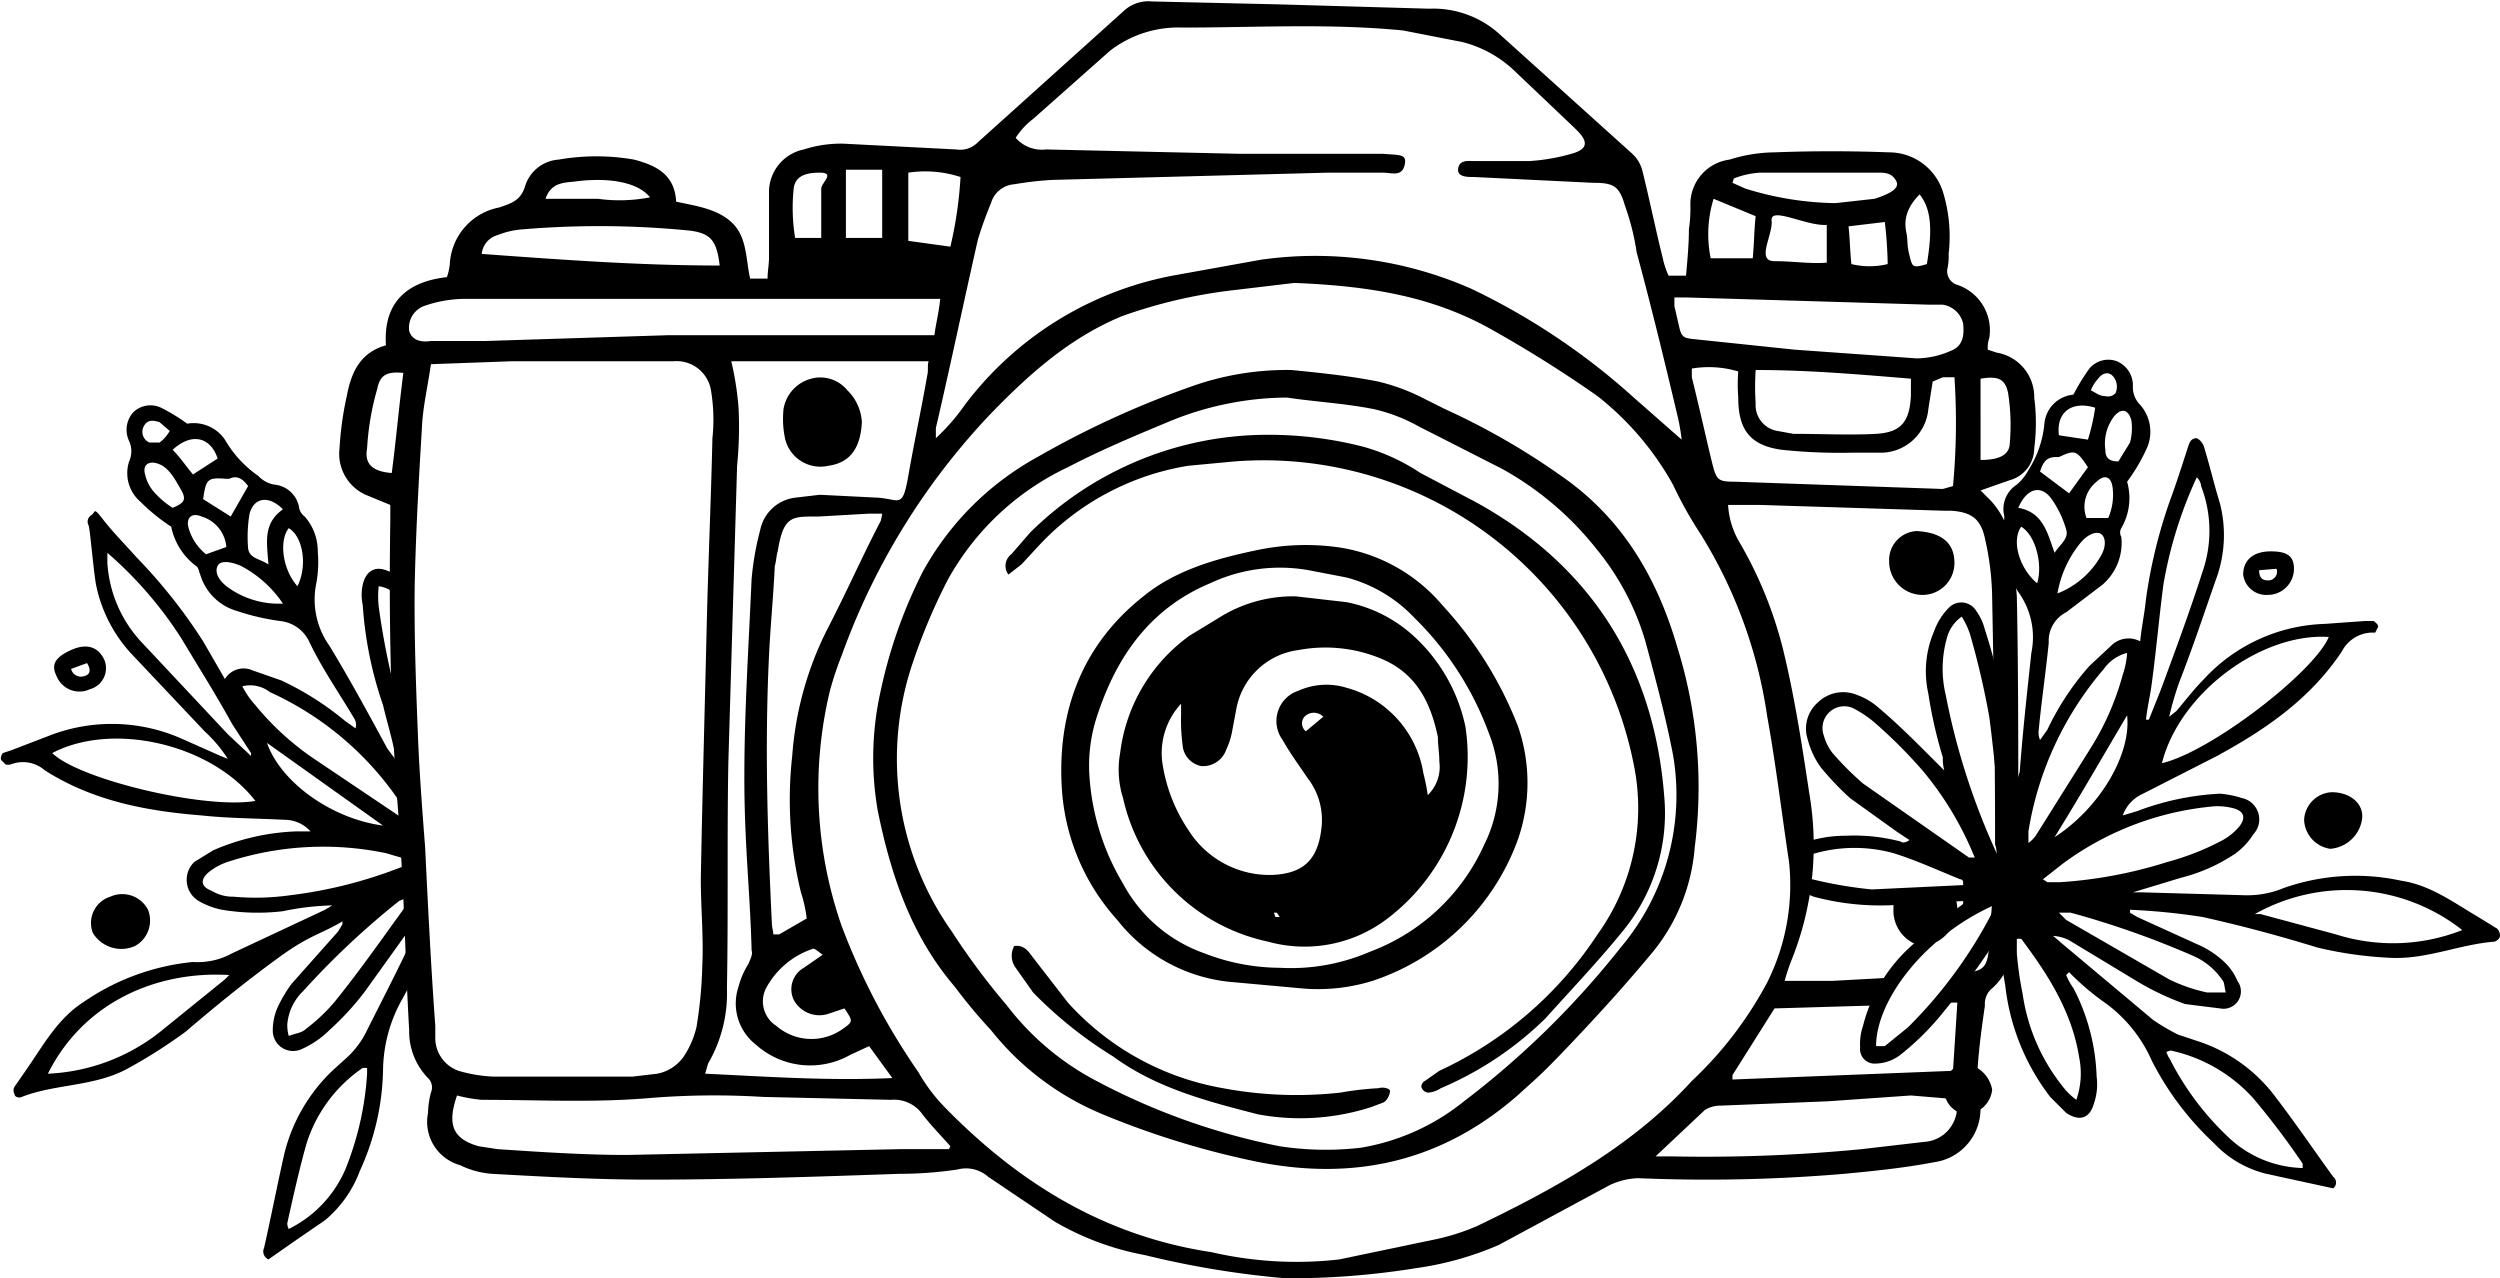 <?xml version="1.0" encoding="UTF-8" standalone="no"?><svg xmlns="http://www.w3.org/2000/svg" xmlns:xlink="http://www.w3.org/1999/xlink" data-name="Layer 1" fill="#000000" height="88.1" preserveAspectRatio="xMidYMid meet" version="1" viewBox="22.3 61.2 172.3 88.1" width="172.3" zoomAndPan="magnify"><g id="change1_1"><path d="M162.5,88.6a3.1,3.1,0,0,0-2.6-3.1l-.6-.2a1.9,1.9,0,0,1,.1-.8,3.3,3.3,0,0,0-2.3-3.7,1,1,0,0,1-.6-1,4.1,4.1,0,0,0,.1-1.1,10.4,10.4,0,0,0-.4-4.3,3.9,3.9,0,0,0-3.7-2.7c-2.7-.1-5.3-.1-7.9,0a10.6,10.6,0,0,0-3.1.5,3.1,3.1,0,0,0-2.7,3.1,9.7,9.7,0,0,1-.1,1.7c0,1-.1,2.1-.2,3.2h-1.2a5.6,5.6,0,0,1-.4-1.2c-.5-2-.9-4-1.4-6a2.4,2.4,0,0,0-.7-1.2l-9.1-8.2a6.8,6.8,0,0,0-4.9-1.8l-10.4-.3-8.7-.2a2.5,2.5,0,0,0-2,.7l-10,9a1.7,1.7,0,0,1-1.5.5l-7.8-.4a8.4,8.4,0,0,0-2.7.4,3,3,0,0,0-2.4,3V79c0,.4-.1.9-.1,1.4H74c-.3-1.3-.2-2.8-1.2-3.8s-2.5-1.2-3.9-1.5c-.1-1.9-1.4-2.5-2.9-2.9a15.1,15.1,0,0,0-5.2,0A2.6,2.6,0,0,0,58.5,74c-.3,1-.9,1.2-1.8,1.5a4.2,4.2,0,0,0-3.4,3.9,3.7,3.7,0,0,1-.2.9c-2.7.3-4.4,1.7-4.2,4.7-1.8.5-2.4,1.9-2.7,3.5a22.3,22.3,0,0,0-.5,3.6,3.1,3.1,0,0,0,1.8,3.2l1.7.7v1c-.1,6.5,0,13.1.5,19.6s.5,10.4.8,15.6a4.6,4.6,0,0,0,1.3,3.3.9.9,0,0,1,.2,1,5.9,5.9,0,0,0-.2,1.4,3.1,3.1,0,0,0,2.2,3.6,6,6,0,0,0,2.2.6c3.6.2,7.2.4,10.8.4,5.8,0,11.5-.2,17.3-.4a26.9,26.9,0,0,0,4-.3,2.3,2.3,0,0,1,2.1.5l4.6,3.1a19.3,19.3,0,0,0,6.2,2.3,63.3,63.3,0,0,0,9.7,1.6,54.6,54.6,0,0,0,9-.7,21.9,21.9,0,0,0,5.7-1.6l7.6-4.1a4.9,4.9,0,0,1,2-.5,111.8,111.8,0,0,0,14.2-.3c2.1-.2,4.1-.4,6.2-.8a3.7,3.7,0,0,0,3.1-4.5,6.9,6.9,0,0,1-.1-2c.1-1.5.3-2.9.5-4.3a1.4,1.4,0,0,1,.4-1.1A4.2,4.2,0,0,0,161,126c.2-3.3.4-6.6.4-9.9s0-9.2-.1-13.8c-.1-1.4-.3-2.8-.5-4.2a5.6,5.6,0,0,0-1.3-2.4l-.7-.7,2-.7a2.3,2.3,0,0,0,1.7-2.2A13.7,13.7,0,0,0,162.5,88.6Zm-7.9-14c.8,1,.9,2.4.5,4.8-1,.3-1,.2-1.2-.6s-.1-1-.2-1.5S153.4,75.8,154.6,74.6Zm-12.8-1.1a5.8,5.8,0,0,1,1.8-.4h8.1c.5,0,1,0,1.3.6s-.9,1-1.5,1.2l-2.7.3a21.7,21.7,0,0,1-6.2-1l-.9-.4Zm10.6,5.9a5.3,5.3,0,0,1-2.5,0c-.1-.9-.1-1.7-.2-2.6l2.5-.3A28.3,28.3,0,0,1,152.4,79.4Zm-4.2-2.7v2.6c-1.1.1-2.3-.1-3.6-.1s-.1-1.8-.2-2.8S146.8,76.8,148.2,76.7Zm-7.8-1.8,2.9,1.2c-.1.9-.1,1.8-.2,2.9h-2.9A8.3,8.3,0,0,1,140.4,74.9Zm-2.7,6.8h.8l16.8.5h.9a1.7,1.7,0,0,1,1.4,1.3c.1,1-.1,1.6-.9,1.9a5.9,5.9,0,0,1-2.3.5l-8.4-.6-6.7-.7c-1-.1-1.1-.1-1.3-1l-.3-1.3Zm4.4,6.9c0,2.2.8,3.3,3,3.6a38.5,38.5,0,0,0,4.8.2H152a3.3,3.3,0,0,0,3.2-3l.3-1.9.7-.3h.8a47,47,0,0,1-.1,7.5l-.7.2-14.3-.5c-1.2,0-1.3-.1-1.6-1.3s-.9-3.9-1.4-5.9v-.6a7.1,7.1,0,0,1,3.2.2A12,12,0,0,0,142.1,88.6Zm1.2-1.9c3.6,0,7.1.3,10.7.6v1.2c-.1,1.8-.7,2.5-2.4,2.6s-3.8,0-5.7,0l-1.1-.2a1.8,1.8,0,0,1-1.5-1.9A17.6,17.6,0,0,1,143.3,86.7ZM90.6,75.2a1.8,1.8,0,0,1,1.6-1.3,23,23,0,0,1,2.6-.3l19-.5h3.8c.6,0,1.3.3,1.5-.5s-.3-.7-1.5-.8h-9.9l-13.3-.3a2.4,2.4,0,0,1-2.1-.8,5,5,0,0,1,1.2-1.3l5.3-4.7a7.7,7.7,0,0,1,5-1.6c5.1,0,10.1-.3,15.2.2l4.1.8a8.1,8.1,0,0,1,3.7,2.1l4,3.8.2.2c.8.8.7,1.3-.4,1.6a13.5,13.5,0,0,1-2.9.5h-3.8c-.4,0-1-.1-1.1.5s.6.6,1.1.6l8.2.4c1.4,0,1.8.2,2.2,1.6a16.7,16.7,0,0,1,.8,3.2c1,3.7,1.9,7.4,2.8,11.2a13.9,13.9,0,0,1,.3,1.7l-3.3-2.9a46.7,46.7,0,0,0-11.2-7.5,26.7,26.7,0,0,0-14.5-2l-6.1,1.1a23.4,23.4,0,0,0-14.3,8.9,14.3,14.3,0,0,1-2,2.3v-.7c1-4.3,1.9-8.6,2.9-13A26.7,26.7,0,0,1,90.6,75.2Zm-5.7-2.1a7.8,7.8,0,0,1,3.6.3,27.8,27.8,0,0,1-.7,4.8l-2.9-.4Zm-4.3-.2h2.5v4.7H80.6ZM77,74.2c.1-.8.7-1.1,1.8-1.1s.1.7.1,1.1v3.4H77.1A12.9,12.9,0,0,1,77,74.2Zm-15-.5c2.4-.3,4.3.1,5.1,1.1a10.9,10.9,0,0,1-3.6.1H59.9C60.3,73.7,61.3,73.8,62,73.7Zm-5.4,3.7a5.8,5.8,0,0,1,1.8-.4,63,63,0,0,1,11.5.1c1.4.2,1.8.7,2,2.4-5.5,0-10.9-.4-16.4-.8A1.5,1.5,0,0,1,56.6,77.4ZM49.3,93.8c-1.3-.1-1.9-.6-1.7-1.7a18.5,18.5,0,0,1,.7-4.1c.2-1,.7-1.2,1.8-1.1C49.8,89.2,49.6,91.5,49.3,93.8ZM50.5,84a1.6,1.6,0,0,1,1-1.7,8.6,8.6,0,0,1,2.7-.5H87.1c-.1,1-.3,1.7-.4,2.5H68.4l-12.6.4H52C51.4,84.8,50.7,84.7,50.5,84ZM77,130.1a2,2,0,0,0,2.3,1l1.2-.4c.6.9.6.9-.1,1.4a3.7,3.7,0,0,1-4.6-.2,2,2,0,0,1-.7-2.6,5.7,5.7,0,0,1,3.2-2.7c.1-.1.4.2.7.4l-1.3.9A1.7,1.7,0,0,0,77,130.1Zm-.1-16.8a27,27,0,0,0,.6,9.4,9.5,9.5,0,0,1,.4,1.8L76,125.6h-.4c0-.2-.1-.5-.1-.7-.3-6.2-.5-12.3-.2-18.5.1-2.1.3-4.1.4-6.2.1-.3.1-.7.2-1,.4-2.5,1-2.4,2.8-2.4l3.5-.2h.9a4.3,4.3,0,0,1-.1.5c-1.3,2.5-2.4,5-3.7,7.5A23,23,0,0,0,76.9,113.3Zm5.9-17.8-4-.2-1.7.2a2.8,2.8,0,0,0-2.4,2.2,20.2,20.2,0,0,0-.6,3.4c-.2,4.6-.5,9.1-.5,13.7s.4,7.9.5,11.9c.1.3-.1.6-.2.9a5.6,5.6,0,0,0-.7,1.6,3.6,3.6,0,0,0,1.2,4,5.6,5.6,0,0,0,6.5.7l1.3-.6,1.6,2.2c-4.5.2-8.6-.1-12.9-.3l.2-.7a9.6,9.6,0,0,0,1.3-5.2c.1-5.2,0-10.4.1-15.6l.6-20.4a26.7,26.7,0,0,0,.1-4,20.9,20.9,0,0,0-.5-3.2H86.3c-.1.3,0,.6-.1,1-.4,2.3-.9,4.6-1.3,6.9S84.3,95.6,82.8,95.5ZM52.3,132.8v-.9c-.3-4.1-.5-8.2-.7-12.3-.2-2.6-.4-5.2-.5-7.8s-.3-7.4-.2-11.1.3-7,.5-10.4c.1-1.3.4-2.6.6-4l5.5-.2H68.7a2.4,2.4,0,0,1,2.6,2,12.2,12.2,0,0,1,.1,3.3c-.1,4.4-.3,8.8-.4,13.2s-.3,11.5-.4,17.2c0,2,.2,4,.1,6a29.8,29.8,0,0,1-.4,4.2,6.4,6.4,0,0,1-.8,1.9,2.9,2.9,0,0,1-1.9,1.3l-1.7.2H56.3a10,10,0,0,1-2.4-.4A2.4,2.4,0,0,1,52.3,132.8Zm35.4,7.6H84.3l-18.8.4c-2.9,0-5.9-.2-8.9-.4l-1.3-.2c-1.8-.5-2.2-1.5-1.5-3.5a10.1,10.1,0,0,0,1.7.3c3.8,0,7.5.2,11.3-.1a54.8,54.8,0,0,1,8.1-.1l8.8.2a2.4,2.4,0,0,1,2.1.9c.6.8,1.3,1.5,2,2.3Zm36.4,5.3a15.2,15.2,0,0,1-2.8.9l-6.7,1.4a26,26,0,0,1-8.8-.5c-7.3-1.1-13.2-4.7-18.3-9.9a11.8,11.8,0,0,1-1.9-2.5A46.3,46.3,0,0,1,80.3,125a28.8,28.8,0,0,1-.8-16.2,22.5,22.5,0,0,1,.8-2.4A47.5,47.5,0,0,1,90.5,89.8C93.2,87,96,84.5,99.6,83a34.5,34.5,0,0,1,7.7-1.8l4.2-.5c5.1.2,9.4.9,13.4,3.1a85,85,0,0,1,7.5,4.7,20.3,20.3,0,0,1,5.2,6.1,27.4,27.4,0,0,0,1.9,3.4,32.6,32.6,0,0,1,4.6,12.6c.6,3.3,1,6.7,1.5,10a15,15,0,0,1-1.5,8.3,26.2,26.2,0,0,1-5.2,6.8C134.8,140.2,129.5,143.1,124.1,145.7Zm33-7.6a2.4,2.4,0,0,1-2.2,1.8l-4.3.5a112.1,112.1,0,0,1-13,.5h-1.2l3.4-3.2a2,2,0,0,1,1.1-.3l7.4-.3,5.7-.4,2.4.2A.9.9,0,0,1,157.1,138.1Zm2-39.8a19.2,19.2,0,0,1,.5,4.1c.1,5.3.2,10.7.2,16.1v.9a1.7,1.7,0,0,1-.1,1.4c0,1.8-.2,3.6-.3,5.4s-.4,1.9-1.9,2.1a1.9,1.9,0,0,1-.3,1l-.8,1h.8l-.3,4.7-15.2.6v-.3l2.9-4.6,6.8-.2c0-.1,0-.2.1-.2a4.5,4.5,0,0,1,.8-1.7l-3.7.2h-3.3a13.1,13.1,0,0,1,.5-1.5,21.2,21.2,0,0,0,1.2-11.4c-.5-3.3-1-6.6-1.8-9.9a28.1,28.1,0,0,0-3-7.4,5.7,5.7,0,0,1-.8-2.6h2.2l12.7.4h.5C158.1,96.5,158.8,96.9,159.1,98.3Zm1.7-6.4c-.1.7-.8,1-2,1V87.3c1.2-.2,1.7,0,1.9,1A14.3,14.3,0,0,1,160.8,91.9Z" fill="#000000"/></g><g id="change1_2"><path d="M111.3,86.7c2,.2,4,.4,6,.8a13.9,13.9,0,0,1,3.2,1.2l1.4.7a48.8,48.8,0,0,1,8,4.6c4.2,2.9,6.6,7,8,11.8a32.5,32.5,0,0,1,1.2,13.8,13,13,0,0,1-2.8,7.1c-1.9,2.3-3.9,4.5-5.9,6.6s-2.2,2.2-3.4,3.3c-5.2,4.6-11.2,6-17.9,4.7A58.5,58.5,0,0,1,98.3,138a19.2,19.2,0,0,1-7.7-5.8,36.1,36.1,0,0,1-2.5-3c-3-3.5-4.4-7.7-5.3-12.1a21.1,21.1,0,0,1,.2-8.3,33.3,33.3,0,0,1,2.9-8.2,20,20,0,0,1,7.9-7.9,64.1,64.1,0,0,1,11-5A19.7,19.7,0,0,1,111.3,86.7Zm-.3,1.9a21.5,21.5,0,0,0-8,1.6c-2.4,1-4.8,2-7.1,3.2a18.4,18.4,0,0,0-8.3,7.8,40.5,40.5,0,0,0-2.4,5.7,20.6,20.6,0,0,0,2.7,18.5,48.2,48.2,0,0,0,3.8,5.1,18.6,18.6,0,0,0,5.8,5,46,46,0,0,0,13,4.7,20.9,20.9,0,0,0,5.6.1,15.3,15.3,0,0,0,7.1-3.2A60.2,60.2,0,0,0,134,126.5a16.3,16.3,0,0,0,3.6-13.3c-.5-2.6-1.2-5.2-1.9-7.8a18,18,0,0,0-3.4-6.4,21.6,21.6,0,0,0-6.5-5.5l-5.7-2.9a11.7,11.7,0,0,0-3.1-1.2C115,89,113,88.9,111,88.6Z" fill="#000000"/></g><g id="change1_3"><path d="M154.4,126.3a2.2,2.2,0,0,1,1.4-.2,2.7,2.7,0,0,0,1.4-2.3,2.8,2.8,0,0,0-.4-1.3l-3.9.7a1.3,1.3,0,0,0-.1.6A2.5,2.5,0,0,0,154.4,126.3Z" fill="#000000"/></g><g id="change1_4"><path d="M157,100a2.2,2.2,0,0,1-2.3,2.2,2.3,2.3,0,0,1-2.2-2.3,2,2,0,0,1,1.9-2.1C156.1,97.9,157,98.6,157,100Z" fill="#000000"/></g><g id="change1_5"><path d="M81.7,90.3c-.1,1.9-.9,2.8-2.3,3a2.5,2.5,0,0,1-3-1.9,6.6,6.6,0,0,1-.1-2,2.6,2.6,0,0,1,1.9-2.1,2.4,2.4,0,0,1,2.5.8A3.3,3.3,0,0,1,81.7,90.3Z" fill="#000000"/></g><g id="change1_6"><path d="M111.8,129.3l-4.4-.4a11.3,11.3,0,0,1-8.1-4.3,14.9,14.9,0,0,1-3.8-8.8c-.4-5.4,1.3-10.1,5.6-13.5,2.2-1.8,5-2.6,7.9-3.2a16.3,16.3,0,0,1,5.4-.2,11.6,11.6,0,0,1,7.3,4,26.5,26.5,0,0,1,5.2,8.3,11.9,11.9,0,0,1,0,7.9,16,16,0,0,1-10,9.7A12.7,12.7,0,0,1,111.8,129.3Zm-1.3-1.4a13.7,13.7,0,0,0,6.2-1.1,14,14,0,0,0,7.9-7.4,9.4,9.4,0,0,0,.3-7.7,21.5,21.5,0,0,0-5.1-7.9,9.9,9.9,0,0,0-4.7-2.8l-2.6-.5a11.3,11.3,0,0,0-6.8.9c-4.3,1.8-6.6,5.3-7.9,9.5a10.9,10.9,0,0,0-.4,4,16.5,16.5,0,0,0,2.3,7.2,10.2,10.2,0,0,0,5.6,4.8A14.5,14.5,0,0,0,110.5,127.9Z" fill="#000000"/></g><g id="change1_7"><path d="M91.8,100.8a1,1,0,0,1,.2-1.4l1.3-1.5a23.3,23.3,0,0,1,15.1-6.7,26.2,26.2,0,0,1,7.9.8,13.8,13.8,0,0,1,3.9,1.8l3.8,2c8,4.4,12.3,11.3,13,20.3a12.8,12.8,0,0,1-2.8,9.2c-1.7,2.1-3.6,4.1-5.4,6.1a23.3,23.3,0,0,1-7.2,4.8,1.9,1.9,0,0,1-.8.3.5.5,0,0,1-.5-.3c-.1-.1,0-.4.2-.5l1-.7a26.2,26.2,0,0,0,10.9-9.4,14.9,14.9,0,0,0,2.5-11.7A26,26,0,0,0,107.4,93l-3.2.3a18,18,0,0,0-10.3,5.5l-1.2,1.3Z" fill="#000000"/></g><g id="change1_8"><path d="M92.2,126.4c.7-.1,1,.4,1.3.8l2.4,3.1a18.7,18.7,0,0,0,10.7,5.9,27.4,27.4,0,0,0,8.1.3,20.6,20.6,0,0,1,2.6-.3c.3-.1.8,0,.8.2s-.2.7-.5.8l-.8.3a15.9,15.9,0,0,1-7.8.5c-3.5-.9-7-1.8-10-4a28.7,28.7,0,0,1-5.5-4.4l-1.2-1.7A1.4,1.4,0,0,1,92.2,126.4Z" fill="#000000"/></g><g id="change1_9"><path d="M111.6,102.3l3.5.4a9.6,9.6,0,0,1,4.7,2.4,11.7,11.7,0,0,1,3.5,6.2,14,14,0,0,1-5.5,13.3,9.4,9.4,0,0,1-8.1,1.5,13,13,0,0,1-10-9.9,6.5,6.5,0,0,1-.2-3.1,11.7,11.7,0,0,1,4.8-8.1l2.3-1.4A9.6,9.6,0,0,1,111.6,102.3Zm9.1,13.7a2.7,2.7,0,0,0,.8-2.3c0-.6-.1-1.1-.1-1.7-.5-2.4-1.5-4.4-3.9-5.4a10,10,0,0,0-5.7-.6,5,5,0,0,0-4.3,4.1l-.3,1.6a5.6,5.6,0,0,1-.4,1.2,1.7,1.7,0,0,1-1.7,1.1,1.6,1.6,0,0,1-1.3-1.5,12.7,12.7,0,0,1-.1-2v-.8a5,5,0,0,0-1.3,4,11.2,11.2,0,0,0,1.8,4.7,6.6,6.6,0,0,0,5.8,3.1c2-.1,3.2-.9,3.4-3.5a4.7,4.7,0,0,0-1-3.2c-.6-.9-1.2-1.7-1.7-2.6a2.2,2.2,0,0,1,1.1-3.4,4.7,4.7,0,0,1,3.3-.2,7.3,7.3,0,0,1,5.3,5.9A13,13,0,0,1,120.7,116Zm-7.2-5.4a.9.9,0,0,0-1.3,0,.7.7,0,0,0,.1,1Zm-3.3,13.8h.3l-.2-.3h-.2Z" fill="#000000"/></g><g id="change1_10"><path d="M194.4,125.2l-1.3-.8c-1.7-1-3.3-2.2-5.3-2.5a14.9,14.9,0,0,0-8.1.5,6.5,6.5,0,0,1-2.7.5l-7.1-.2h-.6l3.3-1a11.9,11.9,0,0,0,3.8-1.7,4.9,4.9,0,0,0,1.2-1.3,1.5,1.5,0,0,0-.8-2.5,6.6,6.6,0,0,0-1.5-.3,18.7,18.7,0,0,0-5.7,1.2l-1,.3a2.6,2.6,0,0,1,1.4-1.5l5.1-2.6c3.3-1.8,6.4-3.9,8.6-7.2a2.4,2.4,0,0,1,2-1.3h.3l.2-.4c0-.2-.2-.3-.3-.4h-.6l-2.8.2a11.8,11.8,0,0,0-8.3,3.8c-.7.7-1.3,1.5-1.9,2.2l-.5.4a21.7,21.7,0,0,1,.7-2.4c.9-2.3,1.7-4.7,2.5-7a8.8,8.8,0,0,0,.3-5.3c-.4-1.3-.7-2.6-1.1-3.9a1,1,0,0,0-.5-.6c-.4,0-.5.3-.6.6s-.7,2.2-1.1,3.3a34.5,34.5,0,0,0-1.8,7.2c-.1,1-.3,1.9-.4,2.9a1.7,1.7,0,0,0-2,.3l-1.5,1.4a18.6,18.6,0,0,0-2.9,4.4l-.5.7a1.3,1.3,0,0,1-.1-.6c.2-2.1.5-4.1.7-6.1a2.2,2.2,0,0,1,1.2-2.1l2.5-1.9a3.8,3.8,0,0,0,1.3-3.3.6.6,0,0,1,0-.6,4.1,4.1,0,0,0,.4-3.2,12.3,12.3,0,0,0,1.4-2.4,2.8,2.8,0,0,0-.5-2.9,1.7,1.7,0,0,1-.5-1.3,1.8,1.8,0,0,0-1.1-1.7,1.7,1.7,0,0,0-1.9.5,14.2,14.2,0,0,0-1.1,1.8,2.2,2.2,0,0,0-2,2,7.2,7.2,0,0,1-1.1,3.2,3.5,3.5,0,0,1-.8,1,2,2,0,0,0-.9,2,1.1,1.1,0,0,1-.1.8,3.9,3.9,0,0,0,.1,2.6,12.4,12.4,0,0,0,1,2,5.3,5.3,0,0,1,.9,4.2c-.3,2.8-.6,5.5-.8,8.2a3,3,0,0,0-.2,1,26.6,26.6,0,0,1-.7-3.9,34.1,34.1,0,0,0-1.5-6.9,3.8,3.8,0,0,0-.6-1.3,1.2,1.2,0,0,0-1.9-.2,4.4,4.4,0,0,0-1,1.6,7,7,0,0,0-.4,4.3,31.3,31.3,0,0,0,1,4.4,3.1,3.1,0,0,0,.1.9l-.9-.9c-1.2-1.2-2.3-2.3-3.6-3.4a4.6,4.6,0,0,0-1.5-.9,2.5,2.5,0,0,0-2.7.5,2.4,2.4,0,0,0-.7,2.6,5.6,5.6,0,0,0,.9,1.9,19.9,19.9,0,0,0,2,2.1l3.2,2.3.9.6c-.3.2-.5.2-.6.1a12.6,12.6,0,0,0-3.8-.4,8.7,8.7,0,0,0-3.2.6h0c.1.1.1.4.1.6v.3h.1l.6-.2a10.1,10.1,0,0,1,5.7-.1c1.6.5,3.1,1.2,4.6,1.8a.2.2,0,0,1,.2.2v.2l-6.3.3a29.3,29.3,0,0,1-4.1-.7h-.4a.6.6,0,0,0,.1.4c0,.2-.1.4-.1.6l.5.2a17.7,17.7,0,0,0,6.5.5l3.8-.2v.2l-.8.6a36.1,36.1,0,0,0-3,2.5,11,11,0,0,0-3.1,5.3,3.9,3.9,0,0,0-.2,1.5,1,1,0,0,0,1.1,1.1,2.9,2.9,0,0,0,1.8-.7,18.5,18.5,0,0,0,2.8-2.8,54.8,54.8,0,0,0,3.4-4.6l.5-.7c.1,1.2.2,2.3.4,3.4a15.4,15.4,0,0,0,3.1,7.7l1.1,1.1c.9.6,1.6.4,1.9-.6a4.1,4.1,0,0,0,.2-1.9,14.2,14.2,0,0,0-1.6-6.1,4.1,4.1,0,0,1-.5-.9l.2-.2a17.8,17.8,0,0,0,2.6,2.2,9.8,9.8,0,0,1,3.1,3.9,20.4,20.4,0,0,0,4.3,5.7,7.3,7.3,0,0,0,3.6,2.1l2.3.5,2.3.5a.5.5,0,0,0,0-.8c-1.3-1.8-2.6-3.7-3.9-5.4a10.9,10.9,0,0,0-5.3-3.9l-1.5-.5a15.1,15.1,0,0,1-1.7-1l-6.2-5.2-.7-.6a2.9,2.9,0,0,1,1.1.3l4.8,2.9a18.7,18.7,0,0,0,3.2,1.5l2.4.3a1.2,1.2,0,0,0,1.2-1.9,3.8,3.8,0,0,0-.9-1.3,6.4,6.4,0,0,0-1.6-1.1l-4.4-2-.5-.3v-.2a44.5,44.5,0,0,1,5,.5c2.7.6,5.3,1.3,7.9,2.1a26.5,26.5,0,0,0,4.8.7c2.6.2,4.9-.9,7.4-1.1.1,0,.4-.2.4-.4A.7.7,0,0,0,194.4,125.2Zm-11.6-20.1c-1,2.4-8.1,7.9-11.5,8.7C172.5,109,178.1,104.8,182.8,105.1Zm-12.2,3.2c.3-2.2.5-4.5.8-6.8a29.3,29.3,0,0,1,2.3-7.4.9.9,0,0,1,.3.6,8.6,8.6,0,0,1,.1,5.9c-.9,2.8-1.9,5.5-2.9,8.2l-.8,2h-.2C170.3,109.9,170.5,109.1,170.6,108.3Zm-19.9,6.9a20.8,20.8,0,0,1-2.1-2.1,3.4,3.4,0,0,1-.6-1.2,1.5,1.5,0,0,1,2-1.9,7.8,7.8,0,0,1,1.5,1,34.3,34.3,0,0,1,3.3,3.3,22.4,22.4,0,0,1,3.3,5.3l.3.7H158Zm8.9,8.9a31.5,31.5,0,0,1-5.8,7.9l-1.6,1.3h-.6c0-3.2,3.4-7.6,8.1-9.7C159.7,123.9,159.7,124,159.6,124.1Zm.8-3.4c-.3-.2-.4-.3-.4-.5a48,48,0,0,1-3.6-11.1,7.8,7.8,0,0,1,.1-4,2.6,2.6,0,0,1,1-1.4,5.2,5.2,0,0,1,.6,1.3,56.6,56.6,0,0,1,1.3,5.6c.4,3,.6,6,1,9Zm11.5,12.9a10.7,10.7,0,0,1,5.7,3.3,53,53,0,0,1,3.4,4.5v.3a7.7,7.7,0,0,1-5.2-2.2,19.5,19.5,0,0,1-4-5.4c-.1-.1-.1-.2-.2-.4Zm-8-14.7c1.8-2.9,3.4-5.7,5-8.4C169.2,113.2,167,116.9,163.9,118.9Zm3.2-19.4a5.9,5.9,0,0,1-3,2.6,7.5,7.5,0,0,1,1.6-3.5c.5-.6,1.1-.8,1.4-.6S167.5,98.8,167.1,99.5Zm.5-2.6h-1.5a2.2,2.2,0,0,1,.7-2.5c.5-.5,1-.4,1.1.4A4,4,0,0,1,167.6,96.9Zm1.6-6.7a3.9,3.9,0,0,1-.1,1.5l-.8,1.3c-.7,0-.9-.3-.9-.8a3.1,3.1,0,0,1,.6-2.3C168.5,89.3,169,89.4,169.2,90.2Zm-2.3-2.9c.3-.4.7-.5,1-.2a1.1,1.1,0,0,1,.2,1.2.7.7,0,0,1-.7.2c-.4,0-.6-.2-1-.4A2.8,2.8,0,0,1,166.9,87.3Zm-.2,2a14.2,14.2,0,0,1-.5,2.2l-2-.3C164,89.6,165.1,88.8,166.7,89.3ZM164,92.7h.2c1.1-.5,1.2-.5,2,.7l-1.3,1.8-2-1.5C163.1,93.1,163.3,92.7,164,92.7Zm-.3,2.9a6.8,6.8,0,0,1,1,2.1c.2.6-.4,1-.8,1.6-.5-1.4-.8-2.8-2.5-3.1C162,94.8,163,94.6,163.7,95.6Zm-2.1,1.9c1,.6,1.5,2.6,1.1,3.9C161.5,100.4,160.9,98.5,161.6,97.5Zm.5,21a22.7,22.7,0,0,1,5.2-11.2,2.8,2.8,0,0,1,1.6-1.1,5.7,5.7,0,0,1-.3,1.5,18.7,18.7,0,0,1-2.3,5.2l-3.7,5.9a2.3,2.3,0,0,1-.5.5Zm3.5,15.6a5.5,5.5,0,0,1-.2,2.9,4.7,4.7,0,0,1-1-1,13.2,13.2,0,0,1-2.7-6.3,23.6,23.6,0,0,1-.4-2.8v-1h.3C163.4,128.3,165.1,130.9,165.6,134.1Zm7.9-7a4.7,4.7,0,0,1,2,1.7c.1.1.1.4.2.8h-1.3a11.4,11.4,0,0,1-2.6-.9l-7.1-4.1-.5-.5h.8A61.1,61.1,0,0,1,173.5,127.1Zm-9.2-5.1h-.9l-.3-.2,1.4-1.1a20.6,20.6,0,0,1,10.1-3.9,4.2,4.2,0,0,1,1.6.1c.8.2.9.7.4,1.3a4.1,4.1,0,0,1-1.3,1,17.8,17.8,0,0,1-3.6,1.4A31,31,0,0,1,164.3,122Zm19,3.6-5.2-1.4h-.4a12.9,12.9,0,0,1,14.3,1.1A13,13,0,0,1,183.3,125.6Z" fill="#000000"/></g><g id="change1_11"><path d="M185.1,117.6a2.4,2.4,0,0,1-2.2,2.1,2.1,2.1,0,0,1-1.8-2,2,2,0,0,1,1.9-1.9C184.3,115.8,185.2,116.6,185.1,117.6Z" fill="#000000"/></g><g id="change1_12"><path d="M159.6,136.3a1.9,1.9,0,0,1-1.8,1.7,1.7,1.7,0,0,1-1.5-1.8,1.7,1.7,0,0,1,1.4-1.7A2.2,2.2,0,0,1,159.6,136.3Z" fill="#000000"/></g><g id="change1_13"><path d="M178.8,99.2c1.1,0,1.6.3,1.6,1.2a1.8,1.8,0,0,1-1.8,1.8,1.6,1.6,0,0,1-1.7-1.4C176.9,99.8,177.6,99.2,178.8,99.2Zm-.8,1.3c0,.5.2.7.6.7a.6.6,0,0,0,.6-.8Z" fill="#000000"/></g><g id="change1_14"><path d="M51,125.3c-1.1,2.4-2.3,4.7-3.5,7.1a6.1,6.1,0,0,1-1.2,1.6l-1.1,1a11.8,11.8,0,0,0-3.3,5.7c-.5,2.2-.9,4.3-1.4,6.5a.6.6,0,0,0,.3.8l2-1.4,1.9-1.3a8.1,8.1,0,0,0,2.4-3.4,17.4,17.4,0,0,0,1.6-7,10.2,10.2,0,0,1,1.3-4.8l1.1-2A27.2,27.2,0,0,1,51,125.3Zm-4.9,16.5a8.2,8.2,0,0,1-3.9,4.1.8.8,0,0,1-.1-.4c.4-1.8.8-3.6,1.3-5.4a9.9,9.9,0,0,1,3.9-5.3h.3v.4A21.1,21.1,0,0,1,46.1,141.8Z" fill="#000000"/></g><g id="change1_15"><path d="M45.9,124.7v.2l-.3.5L42.4,129a9.5,9.5,0,0,0-1,1.7,4,4,0,0,0-.3,1.5,1.4,1.4,0,0,0,2,1.3,6.4,6.4,0,0,0,1.9-1.3,19.5,19.5,0,0,0,2.4-2.6l3.3-4.6.4-.5c-.1-.4-.1-.8-.2-1.3s-.3-3.1-.4-4.7v-1.4a21.9,21.9,0,0,1-.3-5.1,11,11,0,0,1-.2-1.8c-.2-.5-.3-1-.5-1.5a52.2,52.2,0,0,1-1.1-5.7,6.5,6.5,0,0,1,0-1.4,2.3,2.3,0,0,1,1.5.9,1.8,1.8,0,0,1,.5.7,5.7,5.7,0,0,1,.4-1.4l-.3-.2a3.6,3.6,0,0,0-1.6-1.1c-.8-.3-1.4.1-1.6,1a3.3,3.3,0,0,0,0,1.4,26.4,26.4,0,0,0,1.4,6.9c.3,1.3.7,2.5.9,3.8l-.6-.8c-1.3-2.4-2.6-4.8-4-7.1a5.5,5.5,0,0,1-.9-4.3,8.1,8.1,0,0,0,.1-2.2,3.6,3.6,0,0,0-.9-2.4,1,1,0,0,1-.4-.7,1.9,1.9,0,0,0-1.7-1.5,2,2,0,0,1-1.1-.6,7.8,7.8,0,0,1-2.3-2.5,2.6,2.6,0,0,0-2.6-1.1,12.5,12.5,0,0,0-1.8-1.1,1.7,1.7,0,0,0-1.9.3,1.8,1.8,0,0,0-.3,2,1.7,1.7,0,0,1,0,1.4,2.6,2.6,0,0,0,.8,2.8,12.9,12.9,0,0,0,2.1,1.7,4.5,4.5,0,0,0,1.7,2.7c.2.1.2.4.3.6a3.7,3.7,0,0,0,2.5,2.5,16.3,16.3,0,0,0,3,.7,2.5,2.5,0,0,1,2,1.4c.9,1.9,2.1,3.6,3.1,5.3a.8.8,0,0,1,.1.7l-.7-.5a20.5,20.5,0,0,0-4.4-2.8l-2-.7a1.5,1.5,0,0,0-1.9.6l-1.5-2.6a36.6,36.6,0,0,0-4.6-5.8c-.8-.9-1.6-1.7-2.3-2.6s-.5-.5-.8-.3-.3.5-.2.7.3,2.7.5,4a9.9,9.9,0,0,0,2.4,4.8l5.1,5.4a9.5,9.5,0,0,1,1.6,1.9l-.5-.2-2.7-1.2a11.9,11.9,0,0,0-9.1-.2l-2.6,1-.6.2c-.1.1-.2.4-.1.5s.2.2.3.3H23a2.3,2.3,0,0,1,2.4.4c3.3,2.1,7,2.8,10.8,3.1,1.8.2,3.8.2,5.7.3a2.4,2.4,0,0,1,1.8.8h-1a15.8,15.8,0,0,0-5.7,1.3l-1.3.8a1.7,1.7,0,0,0,.3,2.7,5.2,5.2,0,0,0,1.6.6,14.8,14.8,0,0,0,4.2.1,18.6,18.6,0,0,1,3.4-.4l-.5.3-6.4,3a4.9,4.9,0,0,1-2.7.6,16,16,0,0,0-7.6,2.8c-1.7,1.1-2.7,2.9-3.8,4.5l-.9,1.3a.5.5,0,0,0,0,.5c0,.2.3.3.5.2,2.3-.9,4.9-.7,7.2-1.9a35.4,35.4,0,0,0,4.1-2.6c2.1-1.8,4.2-3.5,6.4-5.1S44.4,125.6,45.9,124.7Zm-8-30.5h.2c.6-.3,1,.1,1.3.5l-1.2,2.1-1.9-1.2C36.5,94.2,36.6,94.1,37.9,94.2Zm-.6-1.4-1.7,1.1c-.5-.6-.9-1.2-1.4-1.7C35.5,91,36.8,91.3,37.3,92.8Zm-5.1-2.2c.2-.4.5-.5,1.1-.3l.7.6a2.7,2.7,0,0,1-.7.8h-.7A.8.8,0,0,1,32.2,90.6Zm2,5.6a5.8,5.8,0,0,1-1.2-1,2.7,2.7,0,0,1-.7-1.3c-.2-.7.3-1,1-.7s1.1,1.1,1.5,1.8S34.9,95.9,34.2,96.2Zm2.3,3.2a3.6,3.6,0,0,1-1.2-1.8c-.2-.7.2-1.1.9-.8a2.4,2.4,0,0,1,1.7,2.1Zm1.4,2.2c-.6-.5-.8-1-.6-1.4s.9-.3,1.6,0a7.9,7.9,0,0,1,2.9,2.6A6,6,0,0,1,37.9,101.6Zm2.9-1.5c-.6-.4-1.3-.4-1.4-1.1a9.7,9.7,0,0,1,.1-2.4c.3-1.1,1.3-1.3,2.3-.3C40.4,97.3,40.7,98.6,40.8,100.1Zm2,1.5c-1-1.1-1.3-3.1-.6-4C43.2,98.2,43.5,100.2,42.8,101.6Zm7.5,22c-1.6,2.2-3.2,4.5-4.9,6.6a12.1,12.1,0,0,1-2,1.9c-.3.3-.7.3-1.2.5a2.8,2.8,0,0,1-.1-.8,3.6,3.6,0,0,1,1.1-2.3,55.6,55.6,0,0,1,6.6-6.2l.7-.3C50.4,123.3,50.4,123.5,50.3,123.6ZM38,111.8l-6-6.4a8.8,8.8,0,0,1-2.3-5.4v-.7a27.1,27.1,0,0,1,5.1,5.9c1.2,2,2.4,3.9,3.5,5.9l1.3,2v.2Zm-12.1,1.3c4.2-2.2,11-.6,14,3.3C36.4,117,27.7,114.9,25.9,113.1ZM39,108.5a2.2,2.2,0,0,1,1.9.4,21.5,21.5,0,0,1,9.3,8.1,3.4,3.4,0,0,1,.3.8l-.6-.3-5.8-3.9a19,19,0,0,1-4.2-3.8A6,6,0,0,1,39,108.5Zm1.7,3.9,8,5.7C45,117.6,41.6,115,40.7,112.4Zm1.6,10.5a17,17,0,0,1-3.9.1,2.8,2.8,0,0,1-1.5-.4c-.8-.3-.8-.8-.2-1.3a4.2,4.2,0,0,1,1.3-.7,21.2,21.2,0,0,1,10.9-.6l1.7.5-.2.3-.8.3A31.2,31.2,0,0,1,42.3,122.9Zm-4.5,5.8-4.2,3.4a13.4,13.4,0,0,1-8,3.1c2.5-5,7.6-7.1,12.5-6.8Z" fill="#000000"/></g><g id="change1_16"><path d="M28.7,125.5a2.3,2.3,0,0,0,2.9.9,2,2,0,0,0,.9-2.5,2,2,0,0,0-2.6-.9A1.9,1.9,0,0,0,28.7,125.5Z" fill="#000000"/></g><g id="change1_17"><path d="M29.5,106.7a1.5,1.5,0,0,1-1,2,1.7,1.7,0,0,1-2.3-.9c-.4-.8-.1-1.3,1-1.8S29.1,105.8,29.5,106.7Zm-2.3.6a.7.7,0,0,0,.9.5c.4-.1.5-.4.2-.9Z" fill="#000000"/></g></svg>